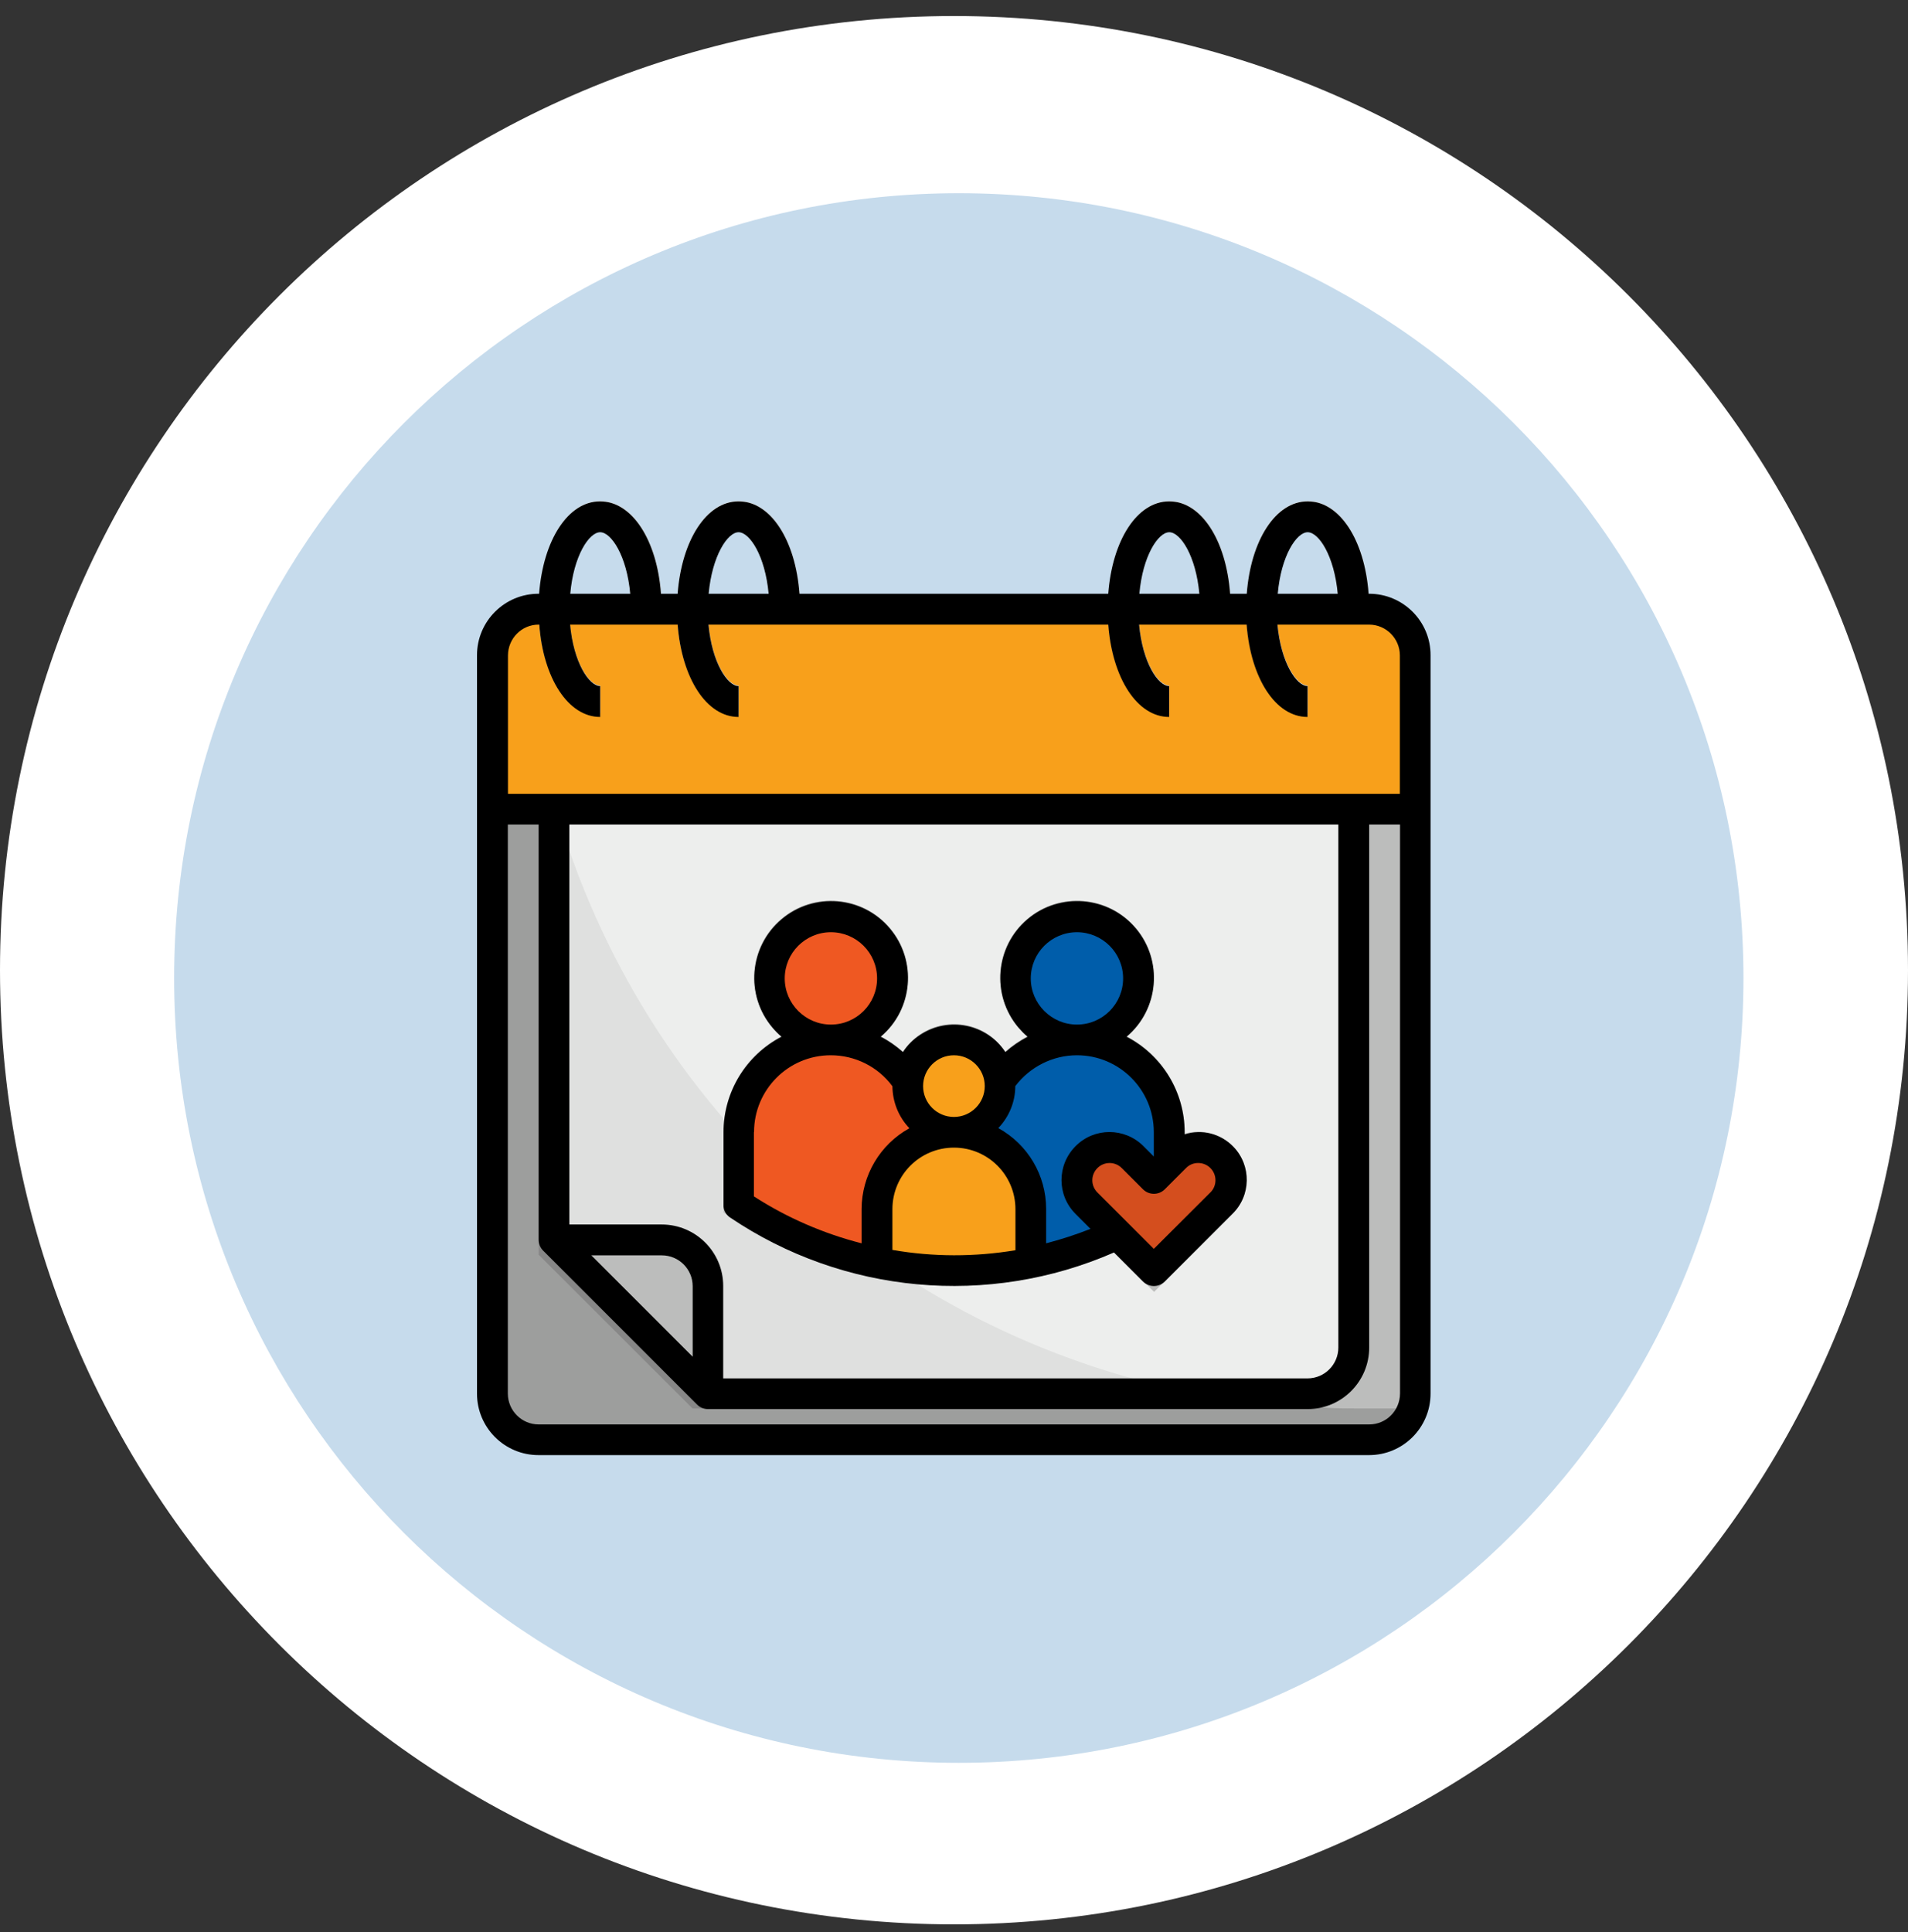<svg width="80" height="81" viewBox="0 0 80 81" fill="none" xmlns="http://www.w3.org/2000/svg">
<rect x="0" y="0" width="80" height="81" fill="#333333" stroke="none"/>
<path d="M40 80.672C62.091 80.672 80 62.764 80 40.672C80 18.581 62.091 0.672 40 0.672C17.909 0.672 0 18.581 0 40.672C0 62.764 17.909 80.672 40 80.672Z" fill="white"/>
<path d="M40.201 73.9C58.371 73.9 73.101 59.17 73.101 41C73.101 22.83 58.371 8.1 40.201 8.1C22.031 8.1 7.301 22.83 7.301 41C7.301 59.17 22.031 73.9 40.201 73.9Z" fill="#C6DBEC"/>
<path d="M59.344 27.451C59.344 26.385 58.48 25.515 57.408 25.515H22.585C21.52 25.515 20.649 26.379 20.649 27.451V58.402C20.649 59.468 21.513 60.338 22.585 60.338H57.408C58.474 60.338 59.344 59.474 59.344 58.402V27.451Z" fill="#9D9E9D"/>
<path d="M56.765 59.045H29.037L22.585 52.6V32.61H56.765V59.045Z" fill="#878787"/>
<path d="M57.408 25.515H22.585C22.377 25.515 22.169 25.553 21.974 25.622C22.718 44.295 38.073 59.045 56.758 59.045H59.218C59.294 58.837 59.331 58.623 59.338 58.402V27.451C59.344 26.379 58.474 25.515 57.408 25.515Z" fill="#BCBDBC"/>
<path d="M23.229 33.896V51.951L29.68 58.402H54.829C55.894 58.402 56.765 57.538 56.765 56.466V33.896" fill="#DFE0DF"/>
<path d="M56.765 33.896H23.311C26.943 46.433 37.272 55.886 50.08 58.402H54.829C55.895 58.402 56.765 57.538 56.765 56.466V33.896Z" fill="#EDEEED"/>
<path d="M23.229 51.957H27.744C28.809 51.957 29.68 52.821 29.68 53.893V58.408" fill="#BCBDBC"/>
<path d="M59.344 27.451C59.344 26.385 58.48 25.515 57.408 25.515H22.585C21.52 25.515 20.649 26.379 20.649 27.451V33.902H59.338V27.451H59.344Z" fill="#F8A01B"/>
<path d="M25.165 30.03C23.695 30.03 22.585 28.088 22.585 25.515C22.585 22.942 23.695 21 25.165 21C26.634 21 27.744 22.942 27.744 25.515H26.451C26.451 23.548 25.688 22.293 25.158 22.293C24.635 22.293 23.866 23.548 23.866 25.515C23.866 27.483 24.629 28.738 25.158 28.738V30.03H25.165Z" fill="#DFE0DF"/>
<path d="M25.486 21.038C24.181 21.303 23.229 23.138 23.229 25.515C23.229 27.697 24.023 29.419 25.165 29.892V28.738C24.641 28.738 23.872 27.483 23.872 25.515C23.872 23.548 24.635 22.293 25.165 22.293C25.284 22.305 25.398 22.356 25.486 22.444C25.953 22.816 26.451 23.926 26.451 25.521H27.744C27.744 23.131 26.791 21.296 25.486 21.038Z" fill="#BCBDBC"/>
<path d="M30.966 30.03C29.497 30.03 28.387 28.088 28.387 25.515C28.387 22.942 29.497 21 30.966 21C32.436 21 33.546 22.942 33.546 25.515H32.253C32.253 23.548 31.49 22.293 30.96 22.293C30.437 22.293 29.667 23.548 29.667 25.515C29.667 27.483 30.43 28.738 30.96 28.738V30.03H30.966Z" fill="#DFE0DF"/>
<path d="M31.294 21.038C29.989 21.303 29.037 23.138 29.037 25.515C29.037 27.697 29.831 29.419 30.973 29.892V28.738C30.449 28.738 29.68 27.483 29.68 25.515C29.68 23.548 30.443 22.293 30.973 22.293C31.092 22.305 31.206 22.356 31.294 22.444C31.761 22.816 32.259 23.926 32.259 25.521H33.552C33.545 23.131 32.6 21.296 31.294 21.038Z" fill="#BCBDBC"/>
<path d="M49.027 30.03C47.558 30.03 46.448 28.088 46.448 25.515C46.448 22.942 47.558 21 49.027 21C50.496 21 51.606 22.942 51.606 25.515H50.313C50.313 23.548 49.55 22.293 49.021 22.293C48.497 22.293 47.728 23.548 47.728 25.515C47.728 27.483 48.491 28.738 49.021 28.738V30.03H49.027Z" fill="#DFE0DF"/>
<path d="M49.349 21.038C48.044 21.303 47.091 23.138 47.091 25.515C47.091 27.697 47.886 29.419 49.027 29.892V28.738C48.504 28.738 47.734 27.483 47.734 25.515C47.734 23.548 48.498 22.293 49.027 22.293C49.147 22.305 49.261 22.356 49.349 22.444C49.816 22.816 50.314 23.926 50.314 25.521H51.606C51.606 23.131 50.654 21.296 49.349 21.038Z" fill="#BCBDBC"/>
<path d="M54.829 30.03C53.36 30.03 52.25 28.088 52.25 25.515C52.25 22.942 53.36 21 54.829 21C56.299 21 57.408 22.942 57.408 25.515H56.116C56.116 23.548 55.353 22.293 54.823 22.293C54.3 22.293 53.53 23.548 53.53 25.515C53.53 27.483 54.293 28.738 54.823 28.738V30.03H54.829Z" fill="#DFE0DF"/>
<path d="M55.151 21.038C53.845 21.303 52.893 23.138 52.893 25.515C52.893 27.697 53.688 29.419 54.829 29.892V28.738C54.306 28.738 53.536 27.483 53.536 25.515C53.536 23.548 54.299 22.293 54.829 22.293C54.949 22.305 55.062 22.356 55.151 22.444C55.617 22.816 56.115 23.926 56.115 25.521H57.408C57.408 23.131 56.456 21.296 55.151 21.038Z" fill="#BCBDBC"/>
<path d="M50.238 47.442C50.049 47.442 49.853 47.467 49.671 47.524V47.442C49.671 45.758 48.731 44.213 47.236 43.437C48.599 42.289 48.769 40.253 47.621 38.897C46.473 37.535 44.437 37.364 43.081 38.512C41.719 39.66 41.548 41.697 42.696 43.053C42.816 43.191 42.942 43.324 43.081 43.437C42.74 43.614 42.431 43.828 42.147 44.081C41.365 42.895 39.776 42.567 38.591 43.349C38.301 43.538 38.048 43.79 37.859 44.081C37.575 43.828 37.26 43.608 36.92 43.437C38.282 42.289 38.452 40.253 37.311 38.897C36.163 37.535 34.126 37.364 32.77 38.506C31.408 39.654 31.238 41.691 32.379 43.046C32.499 43.185 32.625 43.317 32.77 43.437C31.276 44.213 30.336 45.758 30.336 47.442V50.822L30.62 51.017C35.381 54.233 41.46 54.788 46.719 52.487L48.391 54.158L51.67 50.879C52.458 50.09 52.458 48.816 51.67 48.035C51.285 47.65 50.768 47.442 50.238 47.442Z" fill="#BCBDBC"/>
<path d="M41.29 47.442V53.193C44.058 52.978 46.725 52.045 49.027 50.487V47.442C49.027 45.304 47.293 43.57 45.155 43.57C43.017 43.576 41.29 45.304 41.29 47.442Z" fill="#005DAA"/>
<path d="M45.155 43.57C46.58 43.57 47.735 42.415 47.735 40.991C47.735 39.566 46.58 38.411 45.155 38.411C43.731 38.411 42.576 39.566 42.576 40.991C42.576 42.415 43.731 43.57 45.155 43.57Z" fill="#005DAA"/>
<path d="M38.704 47.442V53.193C35.936 52.978 33.268 52.045 30.966 50.487V47.442C30.966 45.304 32.7 43.57 34.838 43.57C36.976 43.576 38.704 45.304 38.704 47.442Z" fill="#EF5822"/>
<path d="M34.838 43.57C36.263 43.57 37.417 42.415 37.417 40.991C37.417 39.566 36.263 38.411 34.838 38.411C33.413 38.411 32.259 39.566 32.259 40.991C32.259 42.415 33.413 43.57 34.838 43.57Z" fill="#EF5822"/>
<path d="M39.997 47.442C41.066 47.442 41.933 46.575 41.933 45.506C41.933 44.436 41.066 43.57 39.997 43.57C38.928 43.57 38.061 44.436 38.061 45.506C38.061 46.575 38.928 47.442 39.997 47.442Z" fill="#F8A01B"/>
<path d="M48.378 53.243L45.553 50.418C45.294 50.16 45.149 49.813 45.149 49.453C45.149 48.697 45.761 48.085 46.517 48.085C46.883 48.085 47.23 48.23 47.482 48.489L48.371 49.378L49.261 48.489C49.519 48.23 49.866 48.085 50.225 48.085C50.982 48.085 51.594 48.697 51.594 49.453C51.594 49.819 51.449 50.166 51.19 50.418L48.378 53.243Z" fill="#D44E1E"/>
<path d="M43.219 50.664V52.915C41.094 53.357 38.9 53.357 36.768 52.915V50.664C36.768 48.886 38.212 47.442 39.99 47.442C41.775 47.442 43.219 48.886 43.219 50.664Z" fill="#F8A01B"/>
<path d="M30.607 51.036C35.368 54.252 41.441 54.807 46.707 52.506L47.924 53.723C48.176 53.975 48.586 53.975 48.838 53.723L51.663 50.898C52.458 50.135 52.483 48.867 51.714 48.072C51.184 47.524 50.396 47.322 49.671 47.555V47.467C49.671 45.783 48.731 44.238 47.236 43.463C48.599 42.315 48.769 40.278 47.627 38.922C46.48 37.56 44.443 37.39 43.087 38.531C41.725 39.679 41.555 41.716 42.696 43.072C42.816 43.21 42.942 43.343 43.087 43.463C42.753 43.639 42.438 43.854 42.154 44.106C41.372 42.92 39.77 42.599 38.584 43.381C38.294 43.57 38.048 43.816 37.859 44.106C37.575 43.854 37.26 43.633 36.926 43.463C38.288 42.315 38.458 40.278 37.311 38.922C36.163 37.56 34.126 37.39 32.77 38.538C31.408 39.685 31.238 41.722 32.386 43.078C32.505 43.217 32.631 43.349 32.77 43.463C31.276 44.238 30.336 45.783 30.336 47.467V50.507C30.323 50.715 30.431 50.916 30.607 51.036ZM37.418 52.398V50.69C37.418 49.264 38.572 48.11 39.997 48.11C41.422 48.11 42.576 49.264 42.576 50.69V52.411C40.867 52.695 39.127 52.695 37.418 52.398ZM50.238 48.754C50.636 48.754 50.963 49.075 50.963 49.479C50.963 49.668 50.888 49.857 50.749 49.989L48.378 52.354L46.013 49.989C45.729 49.706 45.729 49.252 46.013 48.968C46.297 48.684 46.751 48.684 47.035 48.968L47.924 49.857C48.176 50.109 48.586 50.109 48.838 49.857L49.727 48.968C49.86 48.829 50.043 48.754 50.238 48.754ZM43.219 41.016C43.219 39.95 44.083 39.08 45.155 39.08C46.221 39.08 47.091 39.944 47.091 41.016C47.091 42.082 46.227 42.952 45.155 42.952C44.09 42.952 43.219 42.082 43.219 41.016ZM45.155 44.238C46.934 44.238 48.378 45.682 48.378 47.461V48.482L47.943 48.047C47.154 47.259 45.881 47.259 45.099 48.047C44.31 48.836 44.31 50.109 45.099 50.891L45.723 51.516C45.118 51.755 44.493 51.957 43.863 52.121V50.677C43.863 49.264 43.093 47.972 41.857 47.291C42.311 46.818 42.57 46.187 42.57 45.531C43.182 44.724 44.14 44.238 45.155 44.238ZM39.997 44.238C40.71 44.238 41.29 44.819 41.29 45.531C41.29 46.244 40.71 46.824 39.997 46.824C39.284 46.824 38.704 46.244 38.704 45.531C38.704 44.819 39.284 44.238 39.997 44.238ZM32.903 41.016C32.903 39.95 33.767 39.08 34.839 39.08C35.904 39.08 36.775 39.944 36.775 41.016C36.775 42.082 35.911 42.952 34.839 42.952C33.773 42.952 32.903 42.082 32.903 41.016ZM31.616 47.461C31.616 45.682 33.054 44.238 34.832 44.238C35.854 44.238 36.812 44.718 37.418 45.537C37.424 46.193 37.676 46.824 38.13 47.297C36.894 47.978 36.131 49.277 36.125 50.683V52.121C34.523 51.711 32.997 51.049 31.61 50.154V47.461H31.616Z" fill="black"/>
<path d="M57.408 24.891H57.383C57.219 22.646 56.172 21.019 54.829 21.019C53.486 21.019 52.445 22.646 52.275 24.891H51.575C51.411 22.646 50.364 21.019 49.021 21.019C47.678 21.019 46.637 22.646 46.467 24.891H33.52C33.356 22.646 32.31 21.019 30.966 21.019C29.623 21.019 28.583 22.646 28.412 24.891H27.712C27.549 22.646 26.502 21.019 25.158 21.019C23.815 21.019 22.775 22.646 22.604 24.891H22.579C21.154 24.891 20 26.045 20 27.47V58.421C20 59.846 21.154 61 22.579 61H57.402C58.827 61 59.981 59.846 59.981 58.421V27.47C59.987 26.051 58.833 24.891 57.408 24.891ZM54.829 22.312C55.296 22.312 55.945 23.302 56.09 24.891H53.574C53.713 23.302 54.362 22.312 54.829 22.312ZM49.027 22.312C49.494 22.312 50.144 23.302 50.288 24.891H47.772C47.911 23.302 48.561 22.312 49.027 22.312ZM30.966 22.312C31.433 22.312 32.083 23.302 32.228 24.891H29.712C29.857 23.302 30.506 22.312 30.966 22.312ZM25.165 22.312C25.631 22.312 26.281 23.302 26.426 24.891H23.91C24.049 23.302 24.698 22.312 25.165 22.312ZM22.585 26.184H22.611C22.775 28.429 23.822 30.056 25.165 30.056V28.763C24.698 28.763 24.049 27.773 23.904 26.184H28.412C28.583 28.429 29.623 30.056 30.966 30.056V28.763C30.5 28.763 29.85 27.773 29.705 26.184H46.467C46.637 28.429 47.678 30.056 49.021 30.056V28.763C48.554 28.763 47.905 27.773 47.76 26.184H52.269C52.439 28.429 53.479 30.056 54.823 30.056V28.763C54.356 28.763 53.706 27.773 53.561 26.184H57.402C58.114 26.184 58.695 26.764 58.695 27.477V33.278H21.299V27.477C21.299 26.764 21.873 26.184 22.585 26.184ZM29.037 56.87L24.793 52.626H27.75C28.463 52.626 29.043 53.206 29.043 53.918V56.87H29.037ZM27.744 51.333H23.872V34.565H56.115V56.491C56.115 57.204 55.535 57.784 54.823 57.784H30.323V53.912C30.323 52.487 29.169 51.333 27.744 51.333ZM57.408 59.714H22.585C21.873 59.714 21.293 59.133 21.293 58.421V34.565H22.585V51.976C22.585 52.146 22.655 52.31 22.775 52.43L29.226 58.881C29.346 59.001 29.51 59.07 29.68 59.07H54.829C56.254 59.07 57.408 57.916 57.408 56.491V34.565H58.701V58.421C58.695 59.14 58.121 59.714 57.408 59.714Z" fill="black"/>
</svg>
